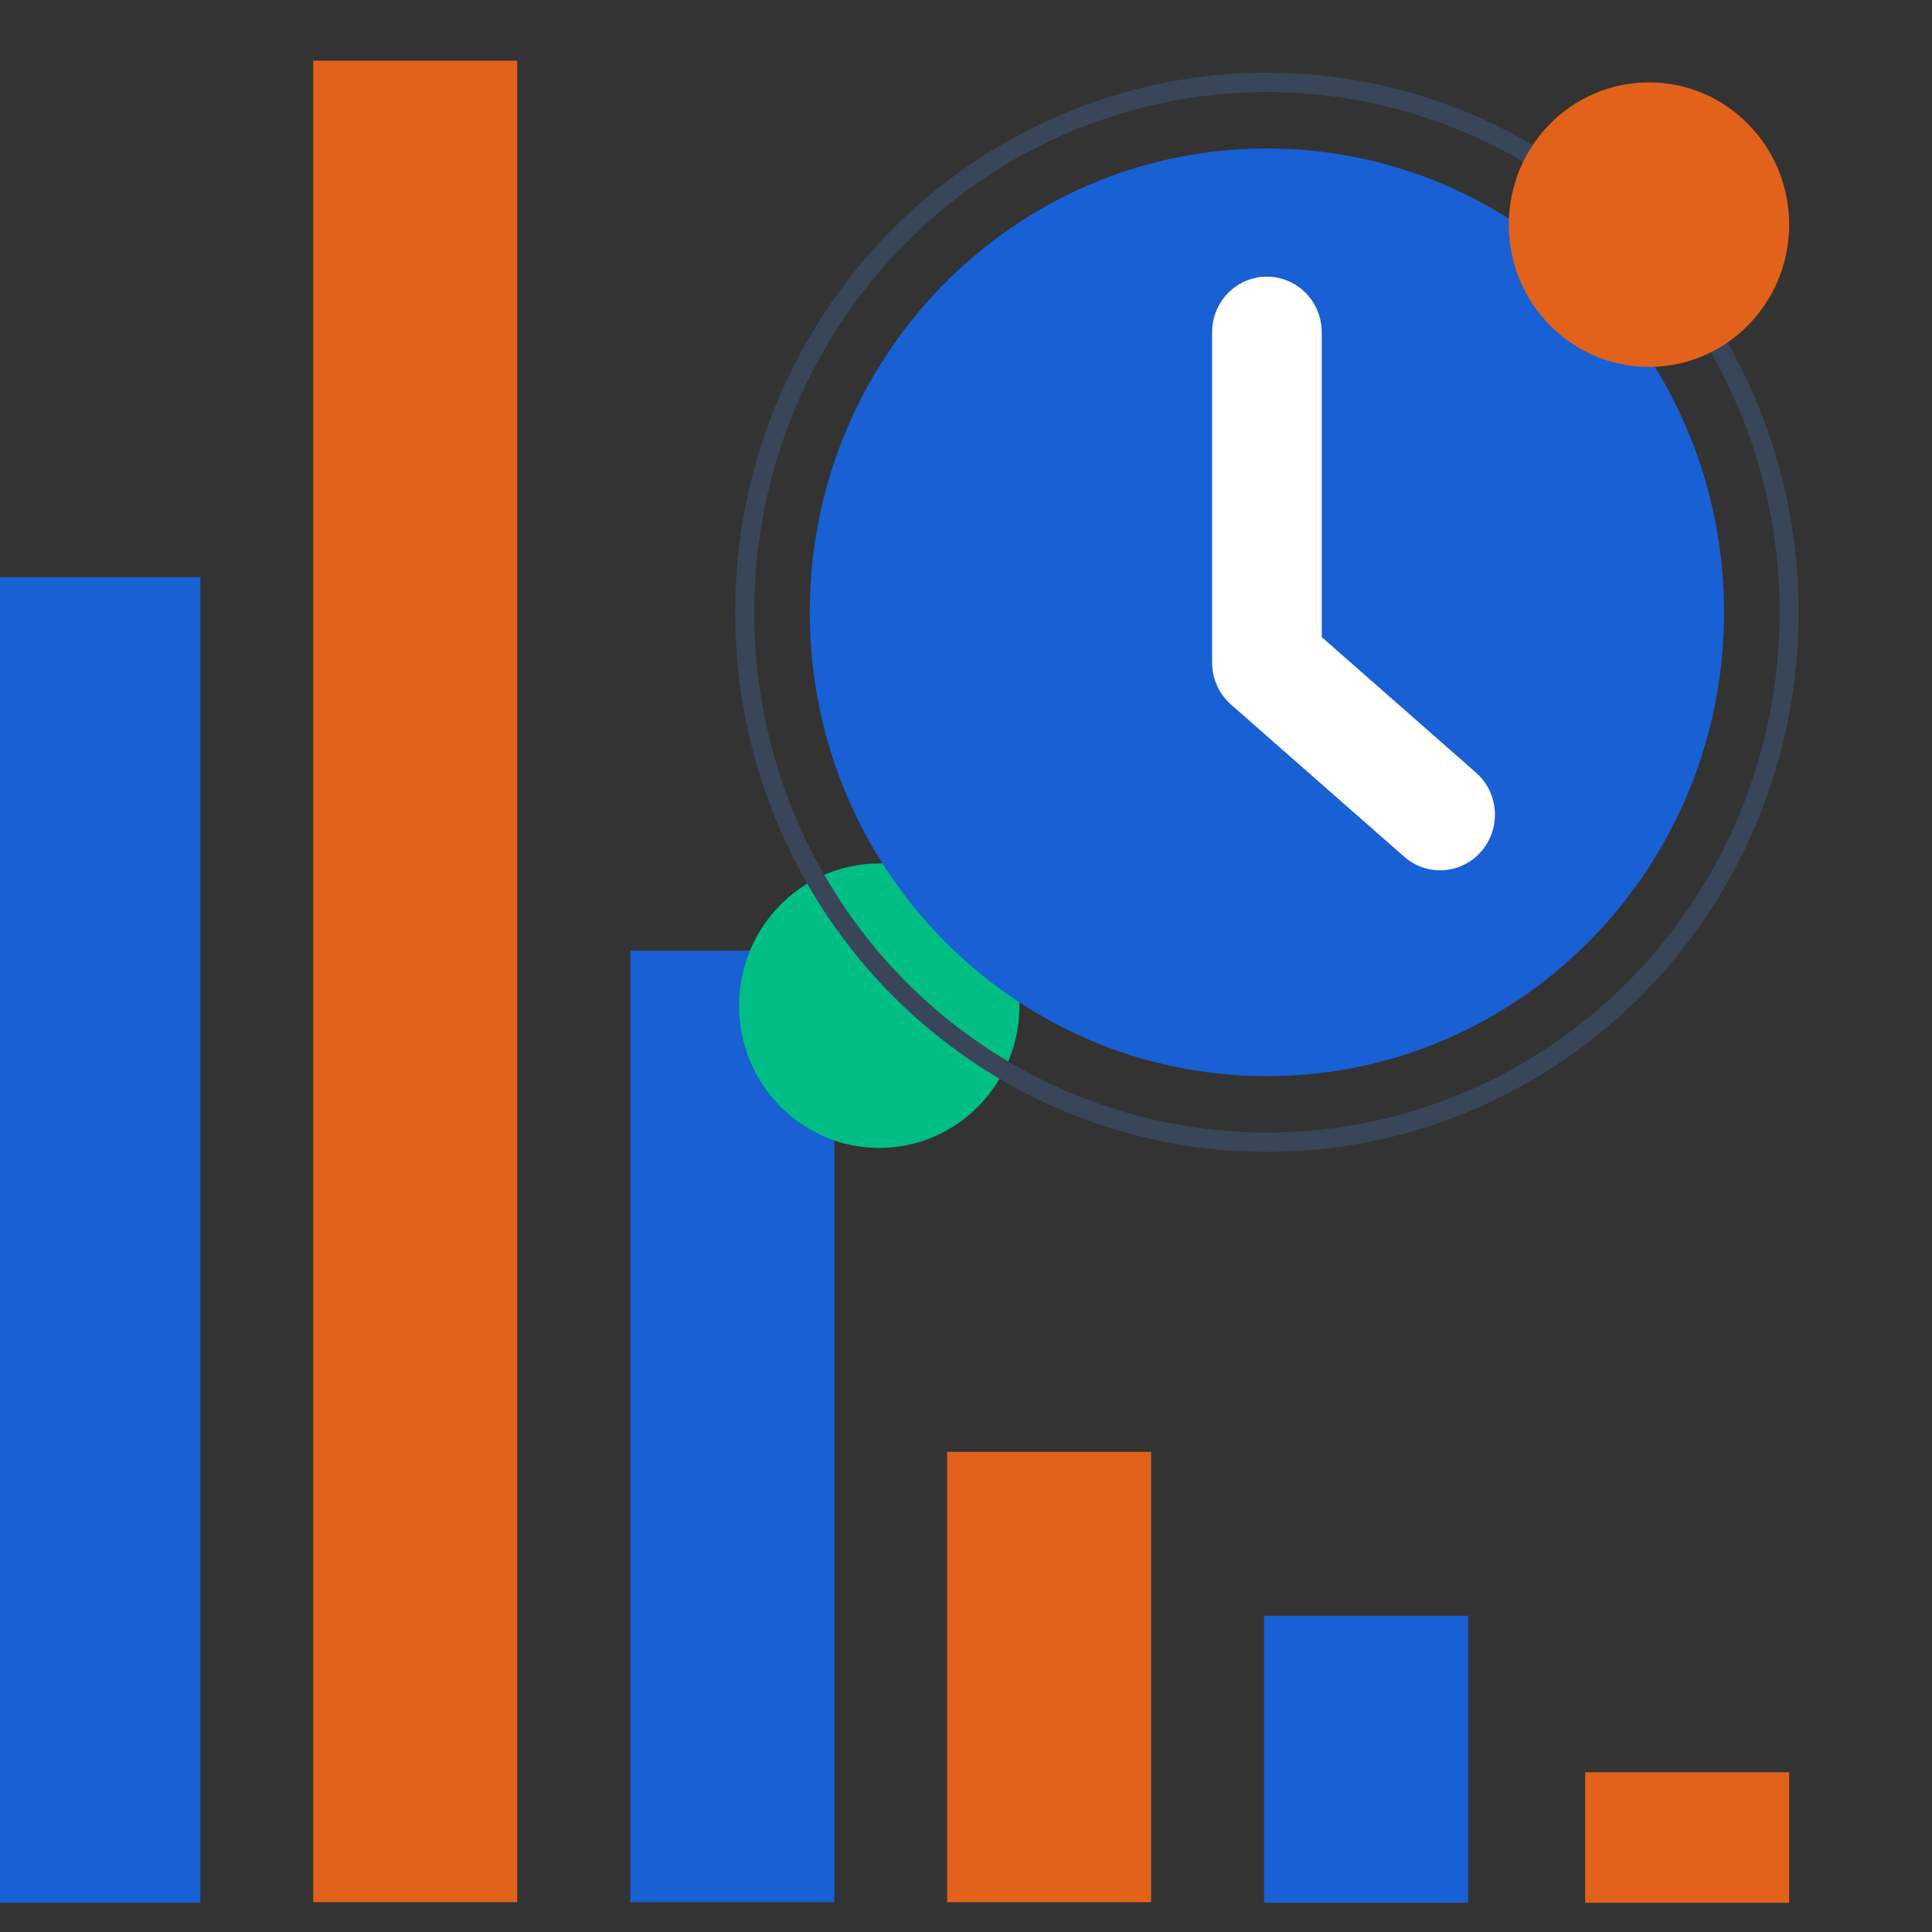 <?xml version="1.0" encoding="UTF-8" standalone="no"?>
<!DOCTYPE svg PUBLIC "-//W3C//DTD SVG 1.1//EN" "http://www.w3.org/Graphics/SVG/1.1/DTD/svg11.dtd">
<svg width="100%" height="100%" viewBox="0 0 25 25" version="1.1" xmlns="http://www.w3.org/2000/svg" xmlns:xlink="http://www.w3.org/1999/xlink" xml:space="preserve" xmlns:serif="http://www.serif.com/" style="fill-rule:evenodd;clip-rule:evenodd;stroke-miterlimit:10;">
    <rect x="0" y="0" width="25" height="25" fill="#333333" stroke="none"/>
    <g transform="matrix(0.24,0,0,0.24,-478.861,-362.715)">
        <g transform="matrix(0.089,0,0,0.09,1946.55,1148.02)">
            <g transform="matrix(0.749,0,0,0.759,99.822,878.243)">
                <g transform="matrix(-11.198,0,0,11.088,2883.11,5365.94)">
                    <rect x="98.084" y="6.364" width="14.735" height="20.429" style="fill:rgb(24,96,211);"/>
                </g>
                <g transform="matrix(-11.198,0,0,11.088,3402.45,5489.48)">
                    <rect x="121.273" y="6.364" width="14.735" height="9.288" style="fill:rgb(226,98,27);"/>
                </g>
                <g transform="matrix(-11.198,0,0,11.088,1858,4840.55)">
                    <rect x="52.311" y="6.404" width="14.735" height="67.731" style="fill:rgb(24,96,211);"/>
                </g>
                <g transform="matrix(-11.198,0,0,11.088,832.504,4546.1)">
                    <rect x="6.521" y="6.364" width="14.735" height="94.366" style="fill:rgb(24,96,211);"/>
                </g>
                <g transform="matrix(-11.198,0,0,11.088,1344.87,4138.07)">
                    <rect x="29.399" y="6.404" width="14.735" height="131.084" style="fill:rgb(226,98,27);"/>
                </g>
                <g transform="matrix(-11.198,0,0,11.088,2370.37,5236.13)">
                    <rect x="75.189" y="6.404" width="14.735" height="32.056" style="fill:rgb(226,98,27);"/>
                </g>
                <g transform="matrix(0,-11.088,-11.198,0,1308.51,4842.68)">
                    <path d="M-10.126,-10.126C-4.534,-10.126 0,-5.592 0,0C0,5.593 -4.534,10.126 -10.126,10.126C-15.718,10.126 -20.252,5.593 -20.252,0C-20.252,-5.592 -15.718,-10.126 -10.126,-10.126" style="fill:rgb(0,190,132);fill-rule:nonzero;"/>
                </g>
                <g transform="matrix(0,-11.088,-11.198,0,1622.05,4226.21)">
                    <circle cx="-37.722" cy="0" r="37.722" style="fill:none;stroke:rgb(57,69,89);stroke-width:1.38px;"/>
                </g>
                <g transform="matrix(0,-11.088,-11.198,0,1622.04,4278.35)">
                    <path d="M-33.02,-33.02C-14.784,-33.02 -0.001,-18.237 -0.001,-0.001C-0.001,18.237 -14.784,33.02 -33.02,33.02C-51.256,33.02 -66.039,18.237 -66.039,-0.001C-66.039,-18.237 -51.256,-33.02 -33.02,-33.02" style="fill:rgb(24,96,211);fill-rule:nonzero;"/>
                </g>
                <g transform="matrix(0,-11.088,-11.198,0,1931.06,4226.21)">
                    <path d="M-10.126,-10.126C-4.534,-10.126 0,-5.592 0,0C0,5.593 -4.534,10.126 -10.126,10.126C-15.718,10.126 -20.252,5.593 -20.252,0C-20.252,-5.592 -15.718,-10.126 -10.126,-10.126" style="fill:rgb(226,98,27);fill-rule:nonzero;"/>
                </g>
                <g transform="matrix(11.198,0,0,11.088,1622.05,4804.2)">
                    <path d="M0,-34.339L0,-10.831L12.51,0" style="fill:none;fill-rule:nonzero;stroke:white;stroke-width:7.92px;stroke-linecap:round;stroke-linejoin:round;"/>
                </g>
            </g>
        </g>
    </g>
</svg>
